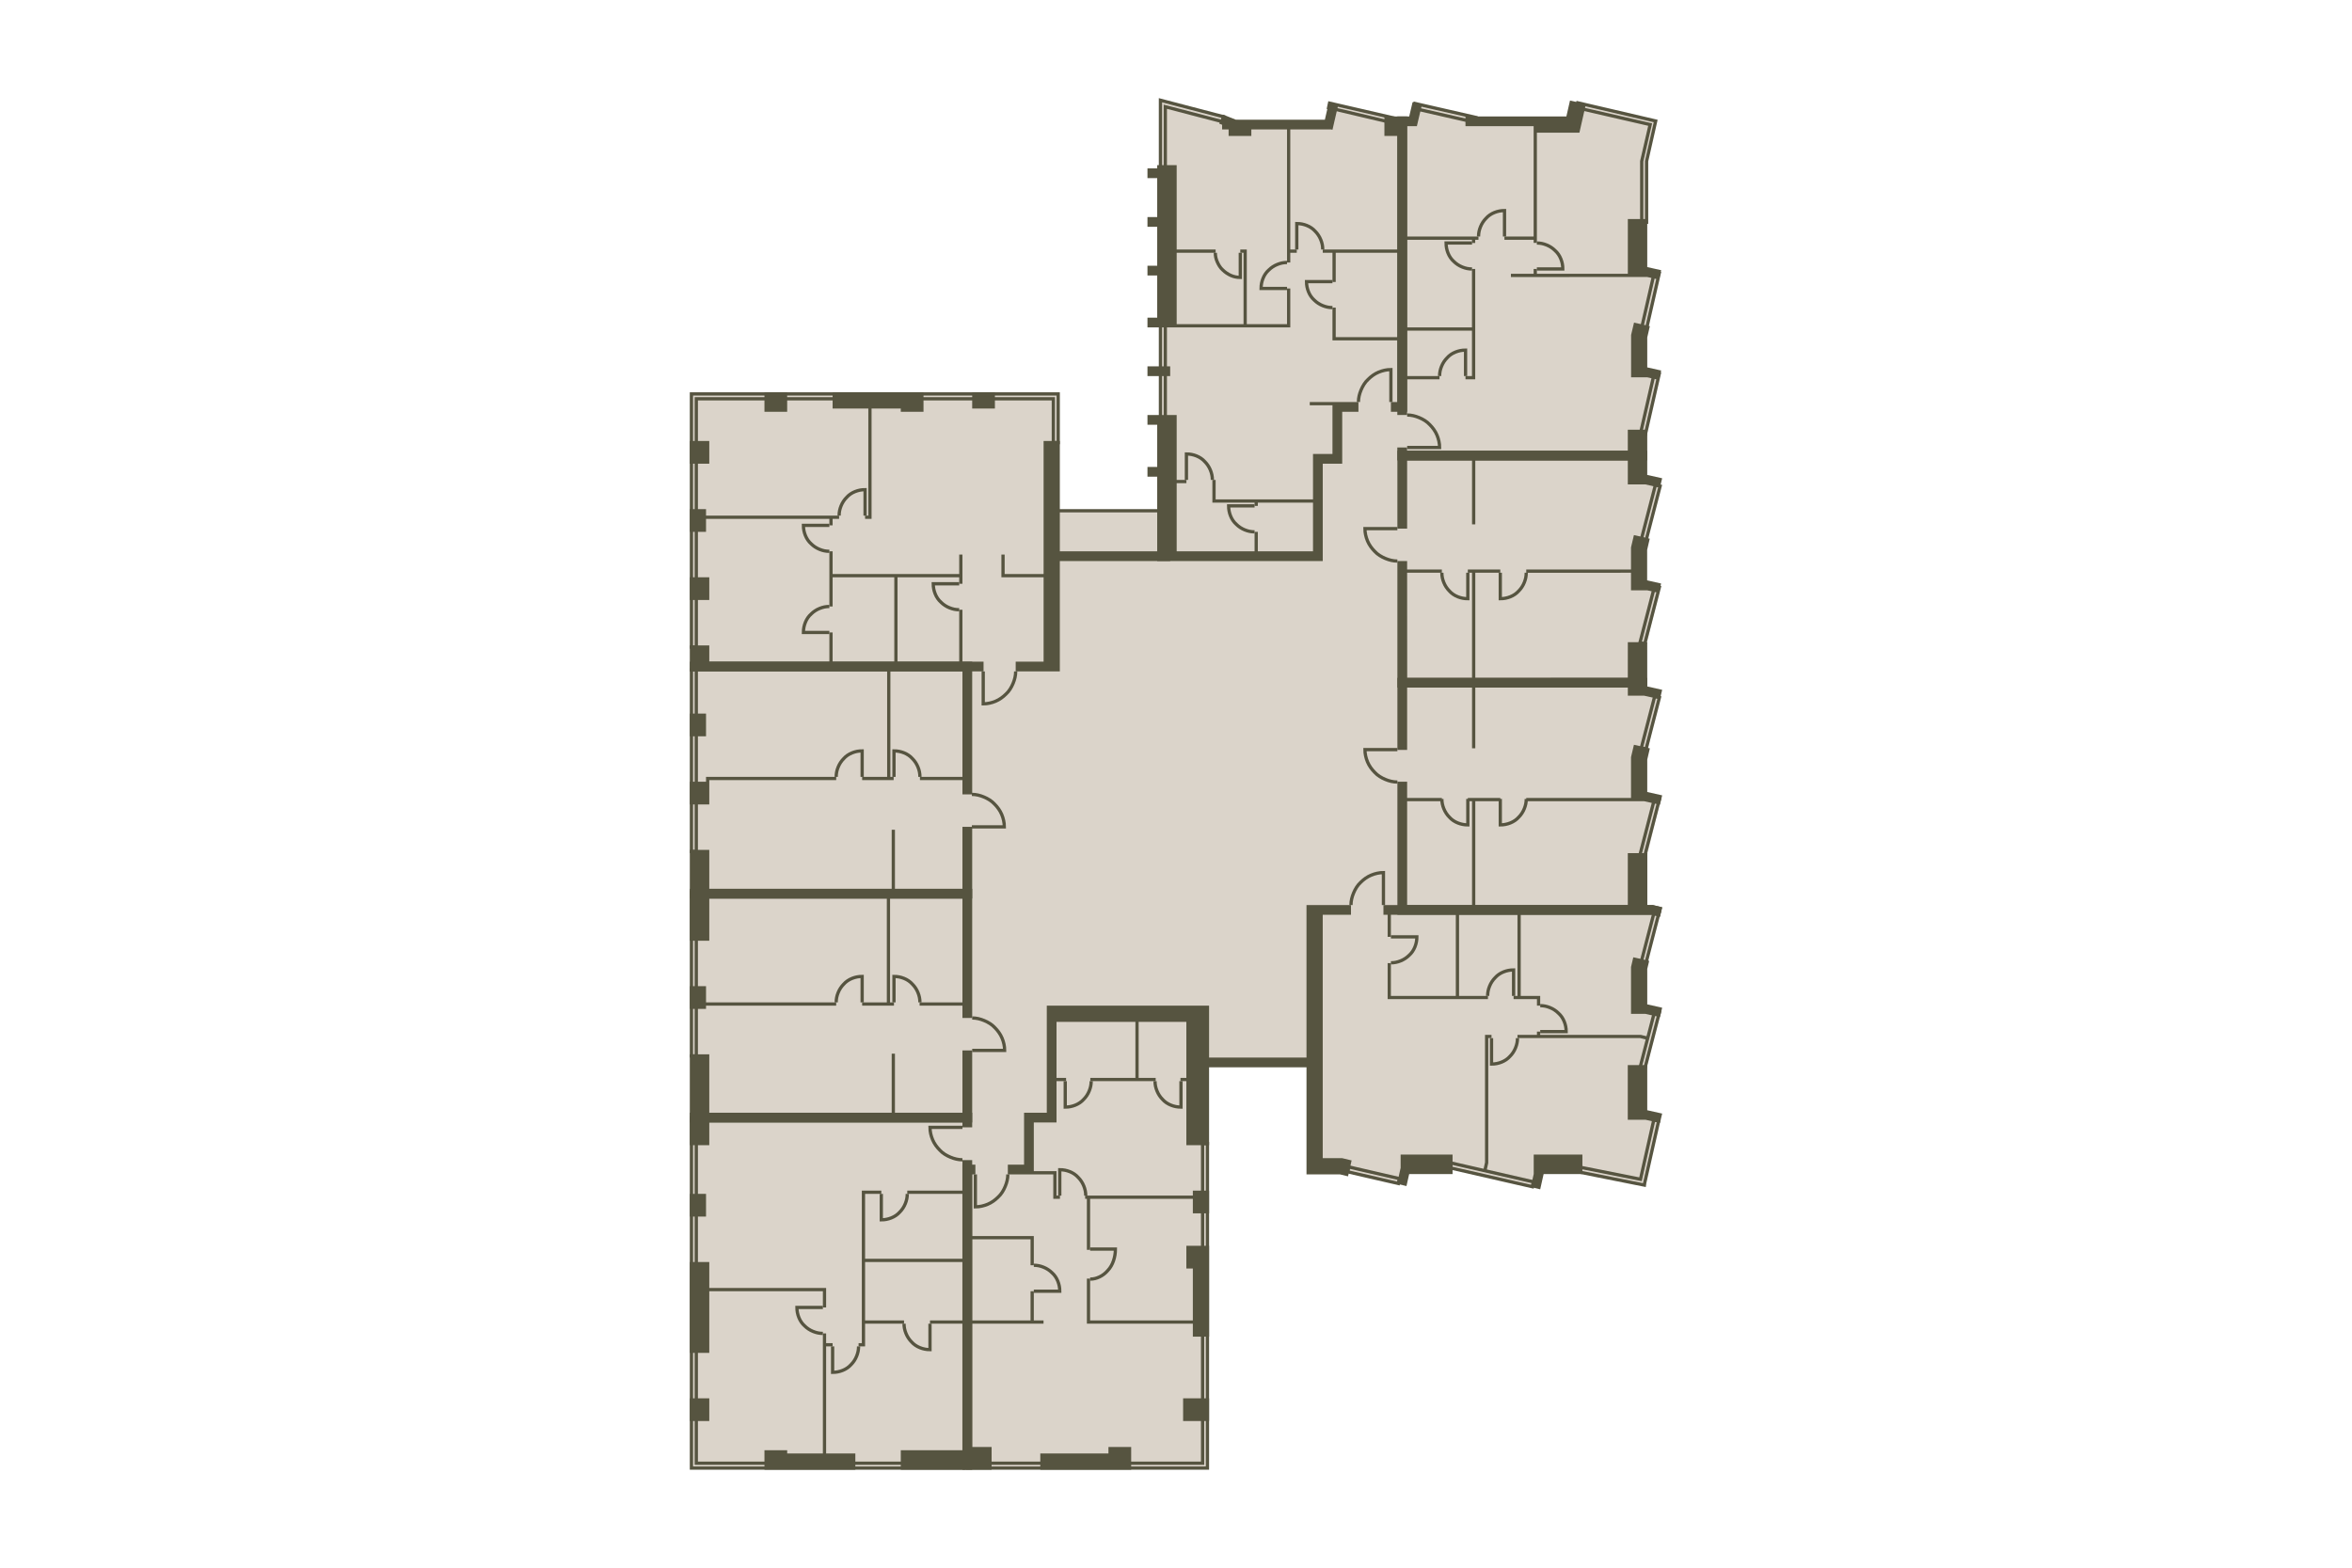 <!-- DO NOT EDIT THIS, THIS FILE IS GENERATED FROM "1_13-22.original.svg" using transform-svgs.js script -->



<svg version="1.1" 
	 xmlns="http://www.w3.org/2000/svg" xmlns:xlink="http://www.w3.org/1999/xlink" x="0px" y="0px" viewBox="0 0 720 480"
	 style="enable-background:new 0 0 720 480;" xml:space="preserve">


<g>
	<polygon fill="#DBD4CA" points="508.357,244.817 503.885,242.829 503.885,231.9
		508.357,212.027 503.885,210.04 503.885,197.974 507.81,181.474 503.885,179.608
		503.885,166.263 507.991,148.897 503.885,145.454 503.885,132.04 507.86,114.155
		503.885,113.161 503.885,102.232 507.86,83.849 503.885,82.856 503.885,49.371
		506.866,37.149 481.032,31.187 480.039,36.155 452.217,36.155 432.841,31.684
		431.848,36.155 426.383,36.155 408.498,32.181 405.517,37.149 380.676,37.149
		355.637,30.989 355.736,156.185 324.039,156.185 323.94,120.415 211.859,120.415
		211.859,449.503 369.746,449.503 369.746,327.884 368.951,325.3 400.549,325.3
		400.549,359.083 412.969,358.587 430.357,362.561 431.351,359.083 444.666,357.891
		470.798,363.455 472.586,359.083 482.423,359.083 503.587,362.959 508.357,341.198
		503.885,340.205 503.885,327.784 508.357,308.903 503.885,307.909 503.591,296.507
		508.126,278.988 504.879,277.606 503.885,277.606 503.885,263.199 	"/>
	<g>
		<rect x="369.746" y="323.81" fill="#565440" width="30.504" height="2.981"/>
		<path fill="#565440" d="M323.046,155.887h32.591v0.994h-32.591V155.887z"/>
		<path fill="#565440" d="M321.456,168.804v2.981h36.764v-2.981H321.456z"/>
	</g>
</g>
<g>
	<polygon fill="none" stroke="#565440" points="322.45,120.614 211.661,120.614 211.661,198.116
		213.151,198.116 213.151,122.104 322.45,122.104 322.45,135.518 323.94,135.518
		323.94,120.614 	"/>
	<g>
		<rect x="211.164" y="176.753" fill="#565440" width="5.962" height="6.955"/>
		<polygon fill="#565440" points="216.132,158.868 253.89,158.868 253.89,160.855 254.883,160.855
			254.883,158.868 256.871,158.868 256.871,157.875 216.132,157.875 216.132,155.887
			211.164,155.887 211.164,162.843 216.132,162.843 		"/>
		<rect x="211.164" y="135.021" fill="#565440" width="5.962" height="6.955"/>
		<rect x="234.017" y="120.117" fill="#565440" width="6.955" height="5.962"/>
		<rect x="297.609" y="120.117" fill="#565440" width="6.955" height="4.968"/>
		<polygon fill="#565440" points="319.469,135.021 319.469,175.76 307.545,175.76 307.545,169.798
			306.552,169.798 306.552,176.753 307.545,176.753 319.469,176.753 319.469,202.588
			310.924,202.588 310.924,205.568 324.437,205.568 324.437,202.588 324.437,135.021 		"/>
		<polygon fill="#565440" points="265.813,157.875 264.819,157.875 264.819,158.868 265.813,158.868
			266.807,158.868 266.807,125.085 275.749,125.085 275.749,126.079 282.705,126.079
			282.705,125.085 282.705,120.117 275.749,120.117 254.883,120.117 254.883,125.085
			265.813,125.085 		"/>
		<polygon fill="#565440" points="294.628,186.69 293.635,186.69 293.635,202.588 274.756,202.588
			274.756,176.753 293.635,176.753 293.635,178.741 294.628,178.741 294.628,176.753
			294.628,175.76 294.628,169.798 293.635,169.798 293.635,175.76 254.883,175.76
			254.883,168.804 253.89,168.804 253.89,185.696 254.883,185.696 254.883,176.753
			273.762,176.753 273.762,202.588 254.883,202.588 254.883,193.645 253.89,193.645
			253.89,202.588 217.126,202.588 217.126,197.619 211.164,197.619 211.164,202.588
			211.164,205.568 301.087,205.568 301.087,202.588 294.628,202.588 		"/>
	</g>
	<path fill="none" stroke="#565440" d="M310.924,205.568c0,1.292-0.298,2.484-0.795,3.676
		c-0.497,1.192-1.192,2.385-2.186,3.279c-0.894,0.894-1.987,1.689-3.18,2.186
		s-2.484,0.795-3.776,0.795v-9.936 M256.871,157.875
		c0-1.093,0.199-1.987,0.596-2.981c0.397-0.994,0.994-1.888,1.689-2.583
		c0.696-0.795,1.59-1.391,2.583-1.788s1.987-0.596,3.08-0.596v7.949
		 M253.89,168.804c-1.093,0-1.987-0.199-2.981-0.596
		c-0.994-0.397-1.888-0.994-2.583-1.689c-0.795-0.695-1.391-1.59-1.788-2.583
		s-0.596-1.987-0.596-3.08h7.949 M253.89,185.696c-1.093,0-1.987,0.199-2.981,0.596
		c-0.994,0.397-1.888,0.994-2.583,1.689c-0.795,0.695-1.391,1.59-1.788,2.583
		s-0.596,1.987-0.596,3.08h7.949 M293.635,186.69c-1.093,0-1.987-0.199-2.981-0.596
		c-0.994-0.397-1.888-0.994-2.583-1.689c-0.795-0.695-1.391-1.59-1.789-2.583
		c-0.397-0.994-0.596-1.987-0.596-3.08h7.949"/>
</g>
<g>
	<path fill="none" stroke="#565440" d="M211.661,205.072h1.49v55.643h-1.49V205.072z"/>
	<g>
		<rect x="211.164" y="218.486" fill="#565440" width="4.968" height="6.955"/>
		<polygon fill="#565440" points="217.126,239.352 217.126,238.855 255.976,238.855 255.976,237.861
			217.126,237.861 216.132,237.861 216.132,238.855 216.132,239.352 211.164,239.352
			211.164,246.307 217.126,246.307 		"/>
		<polygon fill="#565440" points="294.628,272.141 273.961,272.141 273.961,254.057 272.967,254.057
			272.967,272.141 217.126,272.141 217.126,260.218 211.164,260.218 211.164,275.122
			216.43,275.122 217.126,275.122 297.609,275.122 297.609,272.141 297.609,253.163
			294.628,253.163 		"/>
		<polygon fill="#565440" points="211.164,202.588 211.164,205.568 271.576,205.568 271.576,237.861
			263.925,237.861 263.925,238.855 271.576,238.855 272.57,238.855 273.563,238.855
			273.563,237.861 272.57,237.861 272.57,205.568 294.628,205.568 294.628,237.861
			281.612,237.861 281.612,238.855 294.628,238.855 294.628,243.227 297.609,243.227
			297.609,205.568 297.609,202.588 		"/>
	</g>
	<g>
		<path fill="none" stroke="#565440" d="M255.976,237.861c0-1.093,0.199-1.987,0.596-2.981
			s0.994-1.888,1.689-2.583c0.696-0.795,1.59-1.391,2.583-1.788
			s1.987-0.596,3.08-0.596v7.949"/>
		<path fill="none" stroke="#565440" d="M281.612,237.861c0-1.093-0.199-1.987-0.596-2.981
			c-0.397-0.994-0.994-1.888-1.689-2.583c-0.696-0.795-1.59-1.391-2.583-1.788
			s-1.987-0.596-3.08-0.596v7.949"/>
		<path fill="none" stroke="#565440" d="M297.51,243.227c1.292,0,2.484,0.298,3.676,0.795
			s2.385,1.192,3.279,2.186c0.894,0.894,1.689,1.987,2.186,3.18
			c0.497,1.192,0.795,2.484,0.795,3.776h-9.936"/>
	</g>
</g>
<g>
	<path fill="none" stroke="#565440" d="M211.661,273.135h1.49v50.178h-1.49V273.135z"/>
	<g>
		<polygon fill="#565440" points="216.132,307.918 255.976,307.918 255.976,306.912 216.132,306.912
			216.132,301.95 211.164,301.95 211.164,308.905 216.132,308.905 		"/>
		<polygon fill="#565440" points="294.628,340.701 273.961,340.701 273.961,322.617 272.967,322.617
			272.967,340.701 217.126,340.701 217.126,322.816 211.164,322.816 211.164,343.682
			214.94,343.682 217.126,343.682 297.609,343.682 297.609,340.701 297.609,321.624
			294.628,321.624 		"/>
		<polygon fill="#565440" points="211.164,272.141 211.164,275.122 211.164,288.039 217.126,288.039
			217.126,275.122 271.477,275.122 271.477,306.918 263.925,306.918 263.925,307.912
			271.477,307.912 272.47,307.912 273.663,307.912 273.663,306.918 272.47,306.918
			272.47,275.122 294.628,275.122 294.628,306.918 281.512,306.918 281.512,307.912
			294.628,307.912 294.628,311.688 297.609,311.688 297.609,275.122 297.609,272.141 		"/>
	</g>
	<g>
		<path fill="none" stroke="#565440" d="M255.976,306.918c0-1.093,0.199-1.987,0.596-2.981
			c0.397-0.994,0.994-1.888,1.689-2.583c0.696-0.795,1.59-1.391,2.583-1.789
			c0.994-0.397,1.987-0.596,3.08-0.596v7.949"/>
		<path fill="none" stroke="#565440" d="M281.612,306.918c0-1.093-0.199-1.987-0.596-2.981
			c-0.397-0.994-0.994-1.888-1.689-2.583c-0.696-0.795-1.59-1.391-2.583-1.789
			c-0.994-0.397-1.987-0.596-3.08-0.596v7.949"/>
		<path fill="none" stroke="#565440" d="M297.609,311.687c1.292,0,2.484,0.298,3.676,0.795
			c1.192,0.497,2.385,1.192,3.279,2.186c0.894,0.894,1.689,1.987,2.186,3.18
			c0.497,1.192,0.795,2.484,0.795,3.776h-9.936"/>
	</g>
</g>
<g>
	<path fill="none" stroke="#565440" d="M213.151,342.291h-1.49v107.212h83.464v-1.49h-81.974
		L213.151,342.291L213.151,342.291z"/>
	<g>
		<polygon fill="#565440" points="211.164,340.701 211.164,343.682 211.164,350.638 217.126,350.638
			217.126,343.682 294.628,343.682 294.628,345.173 297.609,345.173 297.609,343.682
			297.609,340.701 		"/>
		<rect x="211.164" y="365.542" fill="#565440" width="4.968" height="6.955"/>
		<polygon fill="#565440" points="251.902,395.351 251.902,400.319 252.896,400.319 252.896,395.351
			252.896,394.357 217.126,394.357 217.126,386.408 211.164,386.408 211.164,414.23
			217.126,414.23 217.126,395.351 		"/>
		<polygon fill="#565440" points="252.896,412.242 254.883,412.242 254.883,411.249 252.896,411.249
			252.896,408.268 251.902,408.268 251.902,445.032 240.973,445.032 240.973,444.038
			234.017,444.038 234.017,450 240.973,450 261.839,450 261.839,445.032
			252.896,445.032 		"/>
		<rect x="211.164" y="428.14" fill="#565440" width="5.962" height="6.955"/>
		<polygon fill="#565440" points="294.628,364.548 277.737,364.548 277.737,365.542 294.628,365.542
			294.628,385.414 264.819,385.414 264.819,365.542 269.788,365.542 269.788,364.548
			264.819,364.548 263.826,364.548 263.826,411.249 262.832,411.249 262.832,412.242
			264.819,412.242 264.819,411.249 264.819,405.287 276.743,405.287 276.743,404.293
			264.819,404.293 264.819,386.408 294.628,386.408 294.628,404.293 284.692,404.293
			284.692,405.287 294.628,405.287 294.628,444.038 275.749,444.038 275.749,450
			297.609,450 297.609,445.032 297.609,444.038 297.609,355.208 294.628,355.208 		"/>
	</g>
	<path fill="none" stroke="#565440" d="M251.902,408.268c-1.093,0-1.987-0.199-2.981-0.596
		c-0.994-0.397-1.888-0.994-2.583-1.689c-0.795-0.696-1.391-1.59-1.788-2.583
		s-0.596-1.987-0.596-3.08h7.949 M262.832,412.242c0,1.093-0.199,1.987-0.596,2.981
		c-0.397,0.994-0.994,1.888-1.689,2.583c-0.696,0.795-1.59,1.391-2.583,1.789
		s-1.987,0.596-3.08,0.596v-7.949 M276.743,405.287c0,1.093,0.199,1.987,0.596,2.981
		c0.397,0.994,0.994,1.888,1.689,2.583c0.695,0.795,1.59,1.391,2.583,1.789
		c0.994,0.397,1.987,0.596,3.08,0.596v-7.949 M277.737,365.542
		c0,1.093-0.199,1.987-0.596,2.981c-0.397,0.994-0.994,1.888-1.689,2.583
		c-0.696,0.795-1.59,1.391-2.583,1.789s-1.987,0.596-3.08,0.596v-7.949
		 M294.628,355.109c-1.292,0-2.484-0.298-3.676-0.795
		c-1.192-0.497-2.385-1.192-3.279-2.186c-0.894-0.894-1.689-1.987-2.186-3.18
		c-0.497-1.192-0.795-2.484-0.795-3.776h9.936"/>
</g>
<g>
	<g>
		<path fill="none" stroke="#565440" d="M412.87,357.295l15.5,3.577l-0.298,1.49l-15.5-3.577
			L412.87,357.295z"/>
		<path fill="none" stroke="#565440" d="M444.268,356.102l25.139,5.763l-0.298,1.49l-25.139-5.763
			L444.268,356.102z"/>
		<polygon fill="none" stroke="#565440" points="507.761,343.185 506.27,342.887 502.196,361.071 478.25,356.301
			478.051,357.792 503.389,362.859 503.488,362.164 		"/>

			<rect x="496.287" y="317.875" transform="matrix(0.251 -0.968 0.968 0.251 69.793 727.485)" fill="none" stroke="#565440" stroke-width="1" stroke-miterlimit="4" width="17.893" height="1.488"/>

			<rect x="497.29" y="286.116" transform="matrix(0.251 -0.968 0.968 0.251 100.687 703.914)" fill="none" stroke="#565440" stroke-width="1" stroke-miterlimit="4" width="16.303" height="1.488"/>
	</g>
	<g>
		<polygon fill="#565440" points="404.917,354.61 404.917,280.088 413.565,280.088 413.565,277.107
			404.917,277.107 399.949,277.107 399.949,359.578 404.917,359.578 410.197,359.578
			412.667,360.174 413.76,355.305 410.879,354.61 		"/>
		<polygon fill="#565440" points="428.764,357.59 427.671,362.459 430.552,363.155 431.378,359.478
			444.662,359.478 444.662,353.517 428.764,353.517 		"/>
		<polygon fill="#565440" points="469.503,359.469 468.608,363.453 471.49,364.148 472.538,359.478
			484.407,359.478 484.407,353.517 469.503,353.517 		"/>
		<polygon fill="#565440" points="454.598,316.852 454.598,355.901 454.002,358.584 454.996,358.783
			455.592,356.1 455.592,317.845 456.585,317.845 456.585,316.852 455.592,316.852 		"/>
		<polygon fill="#565440" points="463.342,304.928 463.342,305.922 470.496,305.922 470.496,307.909
			471.49,307.909 471.49,305.922 471.49,304.928 465.528,304.928 465.528,280.088
			505.671,280.088 508.141,280.684 508.836,277.802 505.955,277.107 423.501,277.107
			423.501,280.088 424.789,280.088 424.789,286.844 425.783,286.844 425.783,280.088
			445.656,280.088 445.656,304.928 425.783,304.928 425.783,294.893 424.789,294.893
			424.789,305.922 425.783,305.922 455.492,305.922 455.492,304.928 446.649,304.928
			446.649,280.088 464.534,280.088 464.534,304.928 		"/>
		<polygon fill="#565440" points="504.478,318.442 504.677,317.448 502.292,316.852 471.49,316.852
			471.49,315.858 470.496,315.858 470.496,316.852 464.534,316.852 464.534,317.845
			502.093,317.845 		"/>
		<polygon fill="#565440" points="504.259,326.119 498.297,326.119 498.297,342.847 503.708,342.847
			508.134,343.841 508.83,340.959 504.259,339.933 		"/>
		<polygon fill="#565440" points="504.855,294.198 499.987,293.105 499.314,295.987 499.291,295.987
			499.291,310.435 503.708,310.435 508.134,311.429 508.83,308.547 504.259,307.521
			504.259,296.668 		"/>
	</g>
	<path fill="none" stroke="#565440" d="M464.538,317.848c0,1.093-0.199,1.987-0.596,2.981
		c-0.397,0.994-0.994,1.888-1.689,2.583c-0.696,0.795-1.59,1.391-2.583,1.789
		s-1.987,0.596-3.08,0.596v-7.949 M455.397,304.931
		c0-1.093,0.199-1.987,0.596-2.981s0.994-1.888,1.689-2.583
		c0.696-0.795,1.59-1.391,2.583-1.789s1.987-0.596,3.08-0.596v7.949
		 M425.787,294.796c1.093,0,1.987-0.199,2.981-0.596
		c0.994-0.397,1.888-0.994,2.583-1.689c0.795-0.696,1.391-1.59,1.789-2.583
		s0.596-1.987,0.596-3.08h-7.949 M471.493,307.912c1.093,0,1.987,0.199,2.981,0.596
		c0.994,0.397,1.888,0.994,2.583,1.689c0.795,0.696,1.391,1.59,1.789,2.583
		s0.596,1.987,0.596,3.08h-7.949 M413.565,277.109c0-1.292,0.298-2.484,0.795-3.676
		c0.497-1.192,1.192-2.385,2.186-3.279c0.894-0.894,1.987-1.689,3.18-2.186
		c1.192-0.497,2.484-0.795,3.776-0.795v9.936"/>
</g>
<g>
	<path fill="none" stroke="#565440" d="M441.387,244.618c0,1.093,0.199,1.987,0.596,2.981
		c0.397,0.994,0.994,1.888,1.689,2.583c0.695,0.795,1.59,1.391,2.583,1.788
		s1.987,0.596,3.08,0.596v-7.949 M467.221,244.618c0,1.093-0.199,1.987-0.596,2.981
		c-0.397,0.994-0.994,1.888-1.689,2.583c-0.696,0.795-1.59,1.391-2.583,1.788
		s-1.987,0.596-3.08,0.596v-7.949 M427.774,239.451
		c-1.292,0-2.484-0.298-3.676-0.795s-2.385-1.192-3.279-2.186
		c-0.894-0.894-1.689-1.987-2.186-3.18c-0.497-1.192-0.795-2.484-0.795-3.776
		h9.936"/>
	<g>

			<rect x="496.284" y="252.641" transform="matrix(0.251 -0.968 0.968 0.251 132.929 678.653)" fill="none" stroke="#565440" stroke-width="1" stroke-miterlimit="4" width="17.893" height="1.488"/>

			<rect x="497.287" y="220.702" transform="matrix(0.251 -0.968 0.968 0.251 163.997 654.948)" fill="none" stroke="#565440" stroke-width="1" stroke-miterlimit="4" width="16.303" height="1.488"/>
	</g>
	<g>
		<polygon fill="#565440" points="430.755,210.537 450.627,210.537 450.627,229.117 451.621,229.117
			451.621,210.537 498.315,210.537 498.315,213 503.265,213 508.134,214.093
			508.83,211.212 504.259,210.186 504.259,207.556 504.259,207.554 427.774,207.556
			427.774,229.614 430.755,229.614 		"/>
		<polygon fill="#565440" points="508.832,277.804 505.951,277.108 504.283,277.108 504.283,261.211
			504.259,261.211 504.259,261.21 498.306,261.21 498.306,277.109 451.621,277.109
			451.621,245.313 459.272,245.313 459.272,244.32 451.621,244.32 450.627,244.32
			449.336,244.32 449.336,245.313 450.627,245.313 450.627,277.109 430.755,277.109
			430.755,245.313 441.387,245.313 441.387,244.32 430.755,244.32 430.755,239.352
			427.774,239.352 427.774,277.109 427.774,280.09 505.671,280.088 508.137,280.685 		"/>
		<polygon fill="#565440" points="504.259,242.497 504.26,232.577 505.055,229.132 500.186,228.039
			499.292,231.815 499.291,244.318 467.221,244.32 467.221,245.313 503.265,245.312
			508.134,246.405 508.83,243.524 		"/>
	</g>
</g>
<g>
	<path fill="none" stroke="#565440" d="M441.384,175.363c0,1.093,0.199,1.987,0.596,2.981
		c0.397,0.994,0.994,1.888,1.689,2.583c0.695,0.795,1.59,1.391,2.583,1.788
		s1.987,0.596,3.08,0.596v-7.949 M467.218,175.363c0,1.093-0.199,1.987-0.596,2.981
		c-0.397,0.994-0.994,1.888-1.689,2.583c-0.695,0.795-1.59,1.391-2.583,1.788
		c-0.994,0.397-1.987,0.596-3.08,0.596v-7.949 M427.772,171.786
		c-1.292,0-2.484-0.298-3.676-0.795c-1.192-0.497-2.385-1.192-3.279-2.186
		c-0.894-0.894-1.689-1.987-2.186-3.18c-0.497-1.192-0.795-2.484-0.795-3.776
		h9.936"/>
	<g>
		<polygon fill="#565440" points="430.753,140.984 450.625,140.984 450.625,160.558 451.619,160.558
			451.619,140.984 498.306,140.984 498.306,148.326 503.7,148.326 508.127,149.32
			508.127,149.319 508.13,149.32 508.826,146.438 504.255,145.412 504.256,144.464
			504.256,144.464 504.256,144.245 504.257,140.45 504.256,140.45 504.256,138.003
			427.772,138.003 427.772,161.85 430.753,161.85 		"/>
		<polygon fill="#565440" points="504.255,199.029 504.252,199.029 504.252,196.62 498.313,196.62
			498.306,207.529 451.619,207.556 451.619,175.363 459.269,175.363 459.269,174.369
			449.333,174.369 449.333,175.363 450.625,175.363 450.625,207.556 430.775,207.556
			430.753,175.363 441.384,175.363 441.384,174.369 430.753,174.369 430.753,171.786
			427.772,171.786 427.772,210.537 504.259,210.537 504.259,210.535 504.259,210.535 		"/>
		<polygon fill="#565440" points="504.227,177.701 504.227,168.373 505.022,164.928 500.179,163.835
			499.285,167.611 499.285,174.369 467.218,174.373 467.218,175.367 499.285,175.363
			499.285,180.746 504.227,180.746 504.227,180.738 507.804,181.541 508.5,178.66 		"/>
	</g>
	<g>

			<rect x="496.281" y="187.695" transform="matrix(0.251 -0.968 0.968 0.251 195.785 630.038)" fill="none" stroke="#565440" stroke-width="1" stroke-miterlimit="4" width="17.893" height="1.488"/>
		<polygon fill="none" stroke="#565440" points="503.937,165.35 502.497,164.975 506.767,148.452 508.207,148.826
					"/>
	</g>
</g>
<g>
	<path fill="none" stroke="#565440" d="M440.691,115.146c0-1.093,0.199-1.987,0.596-2.981
		c0.397-0.994,0.994-1.888,1.689-2.583c0.696-0.795,1.59-1.391,2.583-1.788
		c0.994-0.397,1.987-0.596,3.08-0.596v7.949 M450.627,82.357
		c-1.093,0-1.987-0.199-2.981-0.596s-1.888-0.994-2.583-1.689
		c-0.795-0.696-1.391-1.59-1.789-2.583s-0.596-1.987-0.596-3.08h7.949
		 M452.615,72.42c0-1.093,0.199-1.987,0.596-2.981
		c0.397-0.994,0.994-1.888,1.689-2.583c0.696-0.795,1.59-1.391,2.583-1.788
		c0.994-0.397,1.987-0.596,3.08-0.596v7.949 M470.462,74.408
		c1.093,0,1.987,0.199,2.981,0.596c0.994,0.397,1.888,0.994,2.583,1.689
		c0.795,0.696,1.391,1.59,1.789,2.583s0.596,1.987,0.596,3.08h-7.949
		 M430.755,127.07c1.292,0,2.484,0.298,3.676,0.795
		c1.192,0.497,2.385,1.192,3.279,2.186c0.894,0.894,1.689,1.987,2.186,3.18
		c0.497,1.192,0.795,2.484,0.795,3.776h-9.936"/>
	<g>
		<polygon fill="#565440" points="430.731,116.141 440.667,116.141 440.667,115.147 430.731,115.147
			430.731,101.236 450.603,101.236 450.603,115.147 448.616,115.147 448.616,116.141
			451.597,116.141 451.597,115.147 451.597,82.358 450.603,82.358 450.603,100.243
			430.731,100.243 430.731,73.415 450.603,73.415 450.603,74.409 451.597,74.409
			451.597,73.415 452.591,73.415 452.591,72.421 430.731,72.421 430.731,38.638
			433.735,38.639 435.302,31.981 432.42,31.285 431.391,35.657 430.731,35.657
			427.75,35.657 427.75,127.071 430.731,127.071 		"/>
		<polygon fill="#565440" points="504.259,103.319 505.054,99.875 500.211,98.782 499.317,102.557
			499.317,115.533 504.259,115.533 504.259,115.525 507.836,116.328 508.532,113.446
			504.259,112.487 		"/>
		<polygon fill="#565440" points="498.306,138.001 430.731,138.001 430.731,137.007 427.75,137.007
			427.75,138.001 427.75,140.981 504.259,140.981 504.259,138.001 504.259,131.571
			498.306,131.571 		"/>
		<polygon fill="#565440" points="470.476,82.357 469.482,82.357 469.482,83.826 462.527,83.826
			462.527,84.819 504.259,84.811 507.836,85.614 508.532,82.732 504.259,81.773
			504.259,67.061 498.316,67.061 498.316,83.826 470.476,83.826 		"/>
		<polygon fill="#565440" points="469.482,72.421 460.54,72.421 460.54,73.415 469.482,73.415
			469.482,74.368 470.476,74.368 470.476,40.625 483.393,40.625 483.393,40.603
			483.492,40.625 485.48,31.881 480.611,30.788 479.504,35.657 470.476,35.657
			448.616,35.657 448.616,38.638 469.482,38.638 		"/>
	</g>
	<path fill="none" stroke="#565440" d="M506.842,37.048l-23.847-5.564l-0.298,1.49l22.456,5.167
		l-2.583,11.228v18.68h1.49V49.369L506.842,37.048z M506.445,114.154l1.49,0.298
		l-4.225,18.481l-1.49-0.298L506.445,114.154z M506.445,83.351l1.49,0.298
		l-3.974,17.388l-1.49-0.298L506.445,83.351z M433.116,31.683l18.68,4.273
		l-0.298,1.49l-18.68-4.273L433.116,31.683z"/>
</g>
<g>
	<g>
		<path fill="none" stroke="#565440" d="M407.007,31.585l19.376,4.471l-0.298,1.49l-19.376-4.571
			L407.007,31.585z"/>
		<path fill="none" stroke="#565440" d="M355.239,99.251h1.49v28.815h-1.49V99.251z"/>
		<polygon fill="none" stroke="#565440" points="355.239,30.691 355.239,59.903 356.73,59.903 356.73,32.678
			374.218,37.248 374.615,35.758 		"/>
	</g>
	<g>
		<polygon fill="#565440" points="428.37,35.659 427.774,35.659 423.799,35.659 423.799,41.62
			427.774,41.62 427.774,76.397 404.921,76.397 404.921,77.391 407.901,77.391
			407.901,86.334 408.895,86.334 408.895,77.391 427.774,77.391 427.774,103.225
			408.895,103.225 408.895,94.183 407.901,94.183 407.901,104.219 408.895,104.219
			427.774,104.219 427.774,123.098 425.787,123.098 425.787,126.079 427.774,126.079
			430.755,126.079 430.755,35.659 		"/>
		<polygon fill="#565440" points="359.015,100.244 360.207,100.244 394.984,100.244 394.984,99.251
			394.984,88.321 393.991,88.321 393.991,99.251 381.67,99.251 381.67,77.391
			381.67,77.391 381.67,76.397 379.683,76.397 379.683,77.391 380.676,77.391
			380.676,99.251 360.207,99.251 360.207,77.391 372.131,77.391 372.131,76.397
			360.207,76.397 360.207,50.563 354.246,50.563 354.246,51.557 351.265,51.557
			351.265,54.538 354.246,54.538 354.246,66.461 351.265,66.461 351.265,69.442
			354.246,69.442 354.246,81.365 351.265,81.365 351.265,84.346 354.246,84.346
			354.246,97.263 351.265,97.263 351.265,100.244 354.246,100.244 		"/>
		<rect x="351.265" y="112.168" fill="#565440" width="6.955" height="2.981"/>
		<polygon fill="#565440" points="374.118,39.633 376.105,39.633 376.105,41.62 383.061,41.62
			383.061,39.633 393.991,39.633 393.991,80.372 394.984,80.372 394.984,77.391
			396.972,77.391 396.972,76.397 394.984,76.397 394.984,39.633 407.49,39.633
			407.901,39.733 409.69,31.982 406.809,31.287 405.57,36.652 383.061,36.652
			378.292,36.652 374.317,35.062 373.224,37.845 374.118,38.202 		"/>
		<polygon fill="#565440" points="400.946,123.098 400.946,124.091 407.901,124.091 407.901,126.079
			407.901,138.996 404.921,138.996 401.94,138.996 401.94,152.906 372.131,152.906
			372.131,146.945 371.137,146.945 371.137,152.906 371.137,153.9 384.054,153.9
			384.054,154.894 385.048,154.894 385.048,153.9 401.94,153.9 401.94,168.804
			385.048,168.804 385.048,162.843 384.054,162.843 384.054,168.804 360.207,168.804
			360.207,147.938 363.188,147.938 363.188,146.945 360.207,146.945 360.207,127.072
			354.246,127.072 351.265,127.072 351.265,130.053 354.246,130.053 354.246,142.97
			351.265,142.97 351.265,145.951 354.246,145.951 354.246,171.785 356.233,171.785
			360.207,171.785 401.94,171.785 402.735,171.785 404.921,171.785 404.921,141.977
			407.901,141.977 410.882,141.977 410.882,126.079 415.85,126.079 415.85,123.098
			407.901,123.098 		"/>
	</g>
	<path fill="none" stroke="#565440" d="M404.921,76.397c0-1.093-0.199-1.987-0.596-2.981
		c-0.397-0.994-0.994-1.888-1.689-2.583c-0.696-0.795-1.59-1.391-2.583-1.788
		s-1.987-0.596-3.08-0.596v7.949 M393.991,80.372c-1.093,0-1.987,0.199-2.981,0.596
		c-0.994,0.397-1.888,0.994-2.583,1.689c-0.795,0.696-1.391,1.59-1.789,2.583
		s-0.596,1.987-0.596,3.08h7.949 M407.901,94.183c-1.093,0-1.987-0.199-2.981-0.596
		c-0.994-0.397-1.888-0.994-2.583-1.689c-0.795-0.696-1.391-1.59-1.789-2.583
		s-0.596-1.987-0.596-3.08h7.949 M372.032,77.391
		c0,0.994,0.199,1.888,0.596,2.782s0.894,1.788,1.689,2.484
		c0.696,0.696,1.59,1.292,2.484,1.689c0.894,0.397,1.888,0.596,2.882,0.596
		v-7.551 M371.137,146.945c0-1.093-0.199-1.987-0.596-2.981
		c-0.397-0.994-0.994-1.888-1.689-2.583c-0.696-0.795-1.59-1.391-2.583-1.788
		s-1.987-0.596-3.08-0.596v7.949 M384.054,162.843c-1.093,0-1.987-0.199-2.981-0.596
		c-0.994-0.397-1.888-0.994-2.583-1.689c-0.795-0.695-1.391-1.59-1.789-2.583
		s-0.596-1.987-0.596-3.08h7.949 M415.85,123.098
		c0-1.292,0.298-2.484,0.795-3.676s1.192-2.385,2.186-3.279
		c0.894-0.894,1.987-1.689,3.18-2.186c1.192-0.497,2.484-0.795,3.776-0.795v9.936
		"/>
</g>
<g >
	<rect x="355" y="-0" fill="none" width="10" height="10"/>
	<rect x="181.172" y="235" fill="none" width="10" height="10"/>
	<rect x="355" y="470" fill="none" width="10" height="10"/>
	<rect x="528.836" y="235" fill="none" width="10" height="10"/>
</g>
<g >
	<path data-nr="5" class="plan__svg__hoverable" fill="none" d="M304.565,120.117L304.565,120.117l-6.955-0v0
		h-14.904v-0h-6.955H254.883v0h-13.911v-0h-6.955v0h-22.853v14.904
		h-0v6.955h0v13.911h-0v6.955h0v13.911h-0v6.955h0v13.911
		h-0v4.968v2.981h0.497h88.83v10.433h0.497c1.287,0,2.658-0.288,3.967-0.833
		c1.174-0.489,2.329-1.282,3.321-2.275c0.925-0.833,1.703-1.996,2.312-3.457
		c0.563-1.351,0.827-2.605,0.832-3.867h13.018v-2.981v-66.573h0v-15.898h-19.873
		V120.117z M307.592,212.173c-0.92,0.92-1.964,1.639-3.02,2.079
		c-1.02,0.425-2.077,0.678-3.088,0.741v-9.424h8.941
		c-0.005,1.127-0.244,2.259-0.755,3.485
		C309.118,210.378,308.425,211.422,307.592,212.173z"/>
	<path data-nr="4" class="plan__svg__hoverable" fill="none" d="M307.943,253.163c0-1.287-0.288-2.658-0.833-3.967
		c-0.489-1.173-1.281-2.328-2.275-3.32c-0.833-0.926-1.996-1.703-3.457-2.312
		c-1.329-0.554-2.529-0.815-3.768-0.828v-37.167v-2.981h-86.445v2.981h0v12.917
		h-0v6.955h0v13.911h-0v6.955h0v13.911h-0v14.904h5.266h0.695
		h80.484v-2.981v-18.481h10.334V253.163z M297.51,252.666v0.497h-0v-9.936h0
		v0.497c1.139,0,2.246,0.241,3.485,0.757c1.324,0.552,2.368,1.245,3.119,2.079
		c0.92,0.921,1.639,1.965,2.078,3.02c0.425,1.02,0.678,2.077,0.741,3.088
		h-9.424V252.666z"/>
	<path data-nr="3" class="plan__svg__hoverable" fill="none" d="M307.209,317.656
		c-0.49-1.175-1.283-2.329-2.275-3.32c-0.833-0.926-1.997-1.704-3.457-2.312
		c-1.363-0.568-2.592-0.833-3.867-0.833v-5.763l-0-0.007v-30.299v-2.981
		h-86.445v2.981v12.917h0v13.911h-0v6.955h0v13.911h-0v20.866
		h3.776h2.186h80.484v-1.091h0v-20.471h10.433v-0.497
		C308.042,320.319,307.762,318.984,307.209,317.656z M297.609,321.127v-8.943
		c1.139,0,2.247,0.241,3.485,0.757c1.323,0.551,2.367,1.244,3.119,2.078
		c0.919,0.919,1.638,1.963,2.078,3.019c0.425,1.02,0.678,2.078,0.741,3.089
		h-9.424V321.127z"/>
	<path data-nr="2" class="plan__svg__hoverable" fill="none" d="M297.609,341.795v-1.107h-86.445v9.936h0v14.904
		h-0v6.955h0v13.911h-0v27.822h0v13.911h-0v6.955h0
		v14.904h22.853v0h27.821v-0h13.911v0h21.86v-1.107h0V341.795
		H297.609z"/>
	<polygon data-nr="1" class="plan__svg__hoverable" fill="none" points="370.144,349.644 370.144,307.912 370.044,307.912
		365.176,307.912 320.462,307.912 320.462,312.88 320.462,340.701 313.507,340.701
		313.507,343.682 313.507,356.599 308.539,356.599 298.603,356.599 297.609,356.599
		296.218,356.599 294.628,356.599 294.628,450 297.609,450 303.571,450
		303.571,450 318.475,450 318.475,450 339.341,450 346.297,450
		346.297,450 357.107,450 370.144,450 370.144,349.644 	"/>
	<path data-nr="10" class="plan__svg__hoverable" fill="none" d="M504.259,307.521v-10.853l0.596-2.47l-0.031-0.007
		l3.992-15.362l-0.215-0.056l0.234-0.971l-2.882-0.696h-81.954v-10.434h-0.5
		c-1.288,0-2.66,0.288-3.968,0.833c-1.173,0.489-2.328,1.282-3.322,2.276
		c-0.927,0.835-1.705,1.998-2.312,3.458c-0.568,1.363-0.832,2.592-0.833,3.866
		h-8.149h-4.968v82.471h4.968h5.28l2.47,0.596l0.182-0.811l15.612,3.603
		l0.06-0.301l2.031,0.49l0.825-3.676h13.284v-1.213l24.836,5.693l0.056-0.277
		l1.936,0.467l1.048-4.67h11.399l19.872,3.974l0.167-1.18l4.151-18.434
		l0.008,0.002l0.696-2.882l-4.571-1.026v-12.612l4.548-17.501l-0.267-0.07
		l0.29-1.203L504.259,307.521z M414.822,273.625
		c0.55-1.322,1.242-2.365,2.077-3.118c0.921-0.92,1.965-1.639,3.019-2.077
		c1.018-0.425,2.073-0.678,3.083-0.741v9.421h-8.935
		C414.065,275.97,414.306,274.864,414.822,273.625z"/>
	<path data-nr="9" class="plan__svg__hoverable" fill="none" d="M505.951,277.108h-1.668v-15.114l4.525-17.41
		l-0.22-0.057l0.242-1.003l-4.571-1.026l0.001-9.92l0.795-3.445l-0.304-0.068
		l4.066-15.65l-0.488-0.127l0.501-2.076l-4.571-1.026v-2.63v-0.001
		l-76.485,0.001v21.459h-10.436v0.5c0,1.289,0.288,2.661,0.833,3.967
		c0.489,1.175,1.282,2.33,2.275,3.322c0.834,0.926,1.998,1.705,3.459,2.313
		c1.364,0.569,2.593,0.833,3.869,0.833v37.158v2.981l77.897-0.003l2.466,0.597
		l0.696-2.882L505.951,277.108z M421.172,236.117
		c-0.92-0.92-1.639-1.963-2.077-3.019c-0.425-1.017-0.678-2.073-0.741-3.083
		h9.421v8.936c-1.14,0-2.246-0.24-3.484-0.756
		C422.967,237.643,421.924,236.951,421.172,236.117z"/>
	<path data-nr="8" class="plan__svg__hoverable" fill="none" d="M508.364,148.35l0.461-1.912l-4.571-1.026l0-0.948
		h0v-0.219l0.002-3.795h-0.002v-2.447h-76.484v16.213L427.75,154.468v6.882h-10.414
		v0.5c0,1.288,0.288,2.66,0.833,3.968c0.489,1.174,1.282,2.33,2.275,3.322
		c0.834,0.926,1.998,1.705,3.459,2.313c1.357,0.566,2.579,0.829,3.847,0.832v22.048
		l0.022,0.166v16.039h76.487v-0.002l-0.004-11.507h-0.003v-1.862l4.556-17.529
		l-0.512-0.133l0.204-0.845l-4.273-0.959v-9.328l0.795-3.445l-0.434-0.098
		l4.229-16.362L508.364,148.35z M424.288,170.53
		c-1.323-0.551-2.366-1.244-3.118-2.078c-0.92-0.92-1.639-1.963-2.077-3.018
		c-0.425-1.018-0.678-2.074-0.741-3.083H427.75v8.935
		C426.619,171.282,425.519,171.043,424.288,170.53z"/>
	<polygon data-nr="7" class="plan__svg__hoverable" fill="none" points="508.39,114.033 508.532,113.446 504.259,112.487
		504.259,103.319 505.054,99.875 504.755,99.807 508.537,83.26 508.411,83.234
		508.532,82.732 504.259,81.773 504.259,68.549 504.56,68.549 504.56,49.425
		507.44,36.674 482.606,30.88 482.538,31.221 480.611,30.788 479.504,35.657
		470.476,35.657 452.366,35.657 452.382,35.577 432.726,31.08 432.672,31.346
		432.42,31.285 431.391,35.657 430.731,35.657 427.75,35.657 427.75,102.455 427.75,127.071
		427.75,137.007 427.75,138.001 427.75,139.449 427.75,140.981 504.259,140.981 504.259,138.001
		504.259,132.778 508.537,114.062 	"/>
	<polygon data-nr="6" class="plan__svg__hoverable" fill="none" points="428.37,35.659 427.774,35.659 426.869,35.659
		406.627,30.987 406.121,33.347 406.322,33.395 405.57,36.652 383.061,36.652
		378.292,36.652 375.219,35.423 375.224,35.404 375.071,35.364 374.317,35.062
		374.28,35.157 354.743,30.047 354.743,50.563 354.246,50.563 354.246,51.557
		351.265,51.557 351.265,54.538 354.246,54.538 354.246,66.461 351.265,66.461
		351.265,69.442 354.246,69.442 354.246,81.365 351.265,81.365 351.265,84.346
		354.246,84.346 354.246,97.263 351.265,97.263 351.265,100.244 354.246,100.244
		354.743,100.244 354.743,112.168 351.265,112.168 351.265,115.149 354.743,115.149
		354.743,127.072 354.246,127.072 351.265,127.072 351.265,130.053 354.246,130.053
		354.246,142.97 351.265,142.97 351.265,145.951 354.246,145.951 354.246,171.785
		356.233,171.785 360.207,171.785 401.94,171.785 402.735,171.785 404.921,171.785
		404.921,141.977 407.901,141.977 410.882,141.977 410.882,126.079 415.85,126.079
		425.787,126.079 427.258,126.079 427.774,126.079 430.755,126.079 430.755,35.659 	"/>
</g>
<g>
	<path fill="none" stroke="#565440" d="M368.138,448.013h-71.938v1.49h73.428v-99.362h-1.49v97.871
		H368.138z"/>
	<g>
		<polygon fill="#565440" points="339.323,445.032 330.381,445.032 329.387,445.032 318.457,445.032
			318.457,450 339.323,450 346.278,450 346.278,443.044 339.323,443.044 		"/>
		<rect x="362.176" y="428.14" fill="#565440" width="7.949" height="6.955"/>
		<polygon fill="#565440" points="365.157,364.549 365.157,366.067 332.183,366.067 332.183,367.06
			332.718,367.06 332.718,382.677 333.711,382.677 333.711,367.06 365.157,367.06
			365.157,371.504 370.125,371.504 370.125,364.549 		"/>
		<polygon fill="#565440" points="316.47,359.581 322.432,359.581 322.432,367.061 324.47,367.061
			324.47,366.067 323.426,366.067 323.426,358.592 323.425,358.592 323.425,358.587
			316.47,358.587 316.47,343.683 323.425,343.683 323.425,340.702 323.425,331.026
			326.35,331.026 326.35,330.032 323.425,330.032 323.425,312.881 347.573,312.881
			347.573,330.032 333.767,330.032 333.767,331.025 353.782,331.025 353.782,330.032
			348.567,330.032 348.567,312.881 363.17,312.881 363.17,330.032 361.365,330.032
			361.365,331.025 363.17,331.025 363.17,350.638 370.125,350.638 370.125,307.913
			320.445,307.913 320.445,312.881 320.445,340.702 313.489,340.702 313.489,343.683
			313.489,356.6 308.521,356.6 308.521,359.581 313.489,359.581 		"/>
		<polygon fill="#565440" points="297.591,405.287 319.451,405.287 319.451,404.293 316.47,404.293
			316.47,395.351 315.476,395.351 315.476,404.293 297.591,404.293 297.591,379.453
			315.476,379.453 315.476,387.402 316.47,387.402 316.47,378.459 315.476,378.459
			297.591,378.459 297.591,359.581 298.585,359.581 298.585,356.6 297.591,356.6
			294.61,356.6 294.61,450 297.591,450 303.553,450 303.553,443.044
			297.591,443.044 		"/>
		<polygon fill="#565440" points="332.718,391.484 332.718,404.293 332.718,405.287 333.711,405.287
			365.157,405.287 365.157,409.262 370.125,409.262 370.125,381.44 363.17,381.44
			363.17,388.396 365.157,388.396 365.157,404.293 333.711,404.293 333.711,391.484 		"/>
	</g>
	<path fill="none" stroke="#565440" d="M316.47,387.402c1.093,0,1.987,0.199,2.981,0.596
		c0.994,0.397,1.888,0.994,2.583,1.689c0.795,0.695,1.391,1.59,1.789,2.583
		s0.596,1.987,0.596,3.08h-7.949 M333.711,391.641c1.064,0,1.935-0.23,2.902-0.69
		c0.967-0.46,1.838-1.15,2.515-1.954c0.774-0.805,1.354-1.84,1.741-2.989
		c0.387-1.15,0.58-2.299,0.58-3.564h-7.739 M353.577,331.025
		c0,1.093,0.199,1.987,0.596,2.981s0.994,1.888,1.689,2.583
		c0.695,0.795,1.59,1.391,2.583,1.789c0.994,0.397,1.987,0.596,3.08,0.596
		v-7.949 M334.041,331.025c0,1.093-0.199,1.987-0.596,2.981s-0.994,1.888-1.689,2.583
		c-0.695,0.795-1.59,1.391-2.583,1.789c-0.994,0.397-1.987,0.596-3.08,0.596
		v-7.949 M332.368,366.095c0-1.093-0.199-1.987-0.596-2.981s-0.994-1.888-1.689-2.583
		c-0.695-0.795-1.59-1.391-2.583-1.789c-0.994-0.397-1.987-0.596-3.08-0.596
		v7.949 M308.521,359.581c0,1.292-0.298,2.484-0.795,3.676
		c-0.497,1.192-1.192,2.385-2.186,3.279c-0.894,0.894-1.987,1.689-3.18,2.186
		c-1.192,0.497-2.484,0.795-3.776,0.795v-9.936"/>
</g>
</svg>
